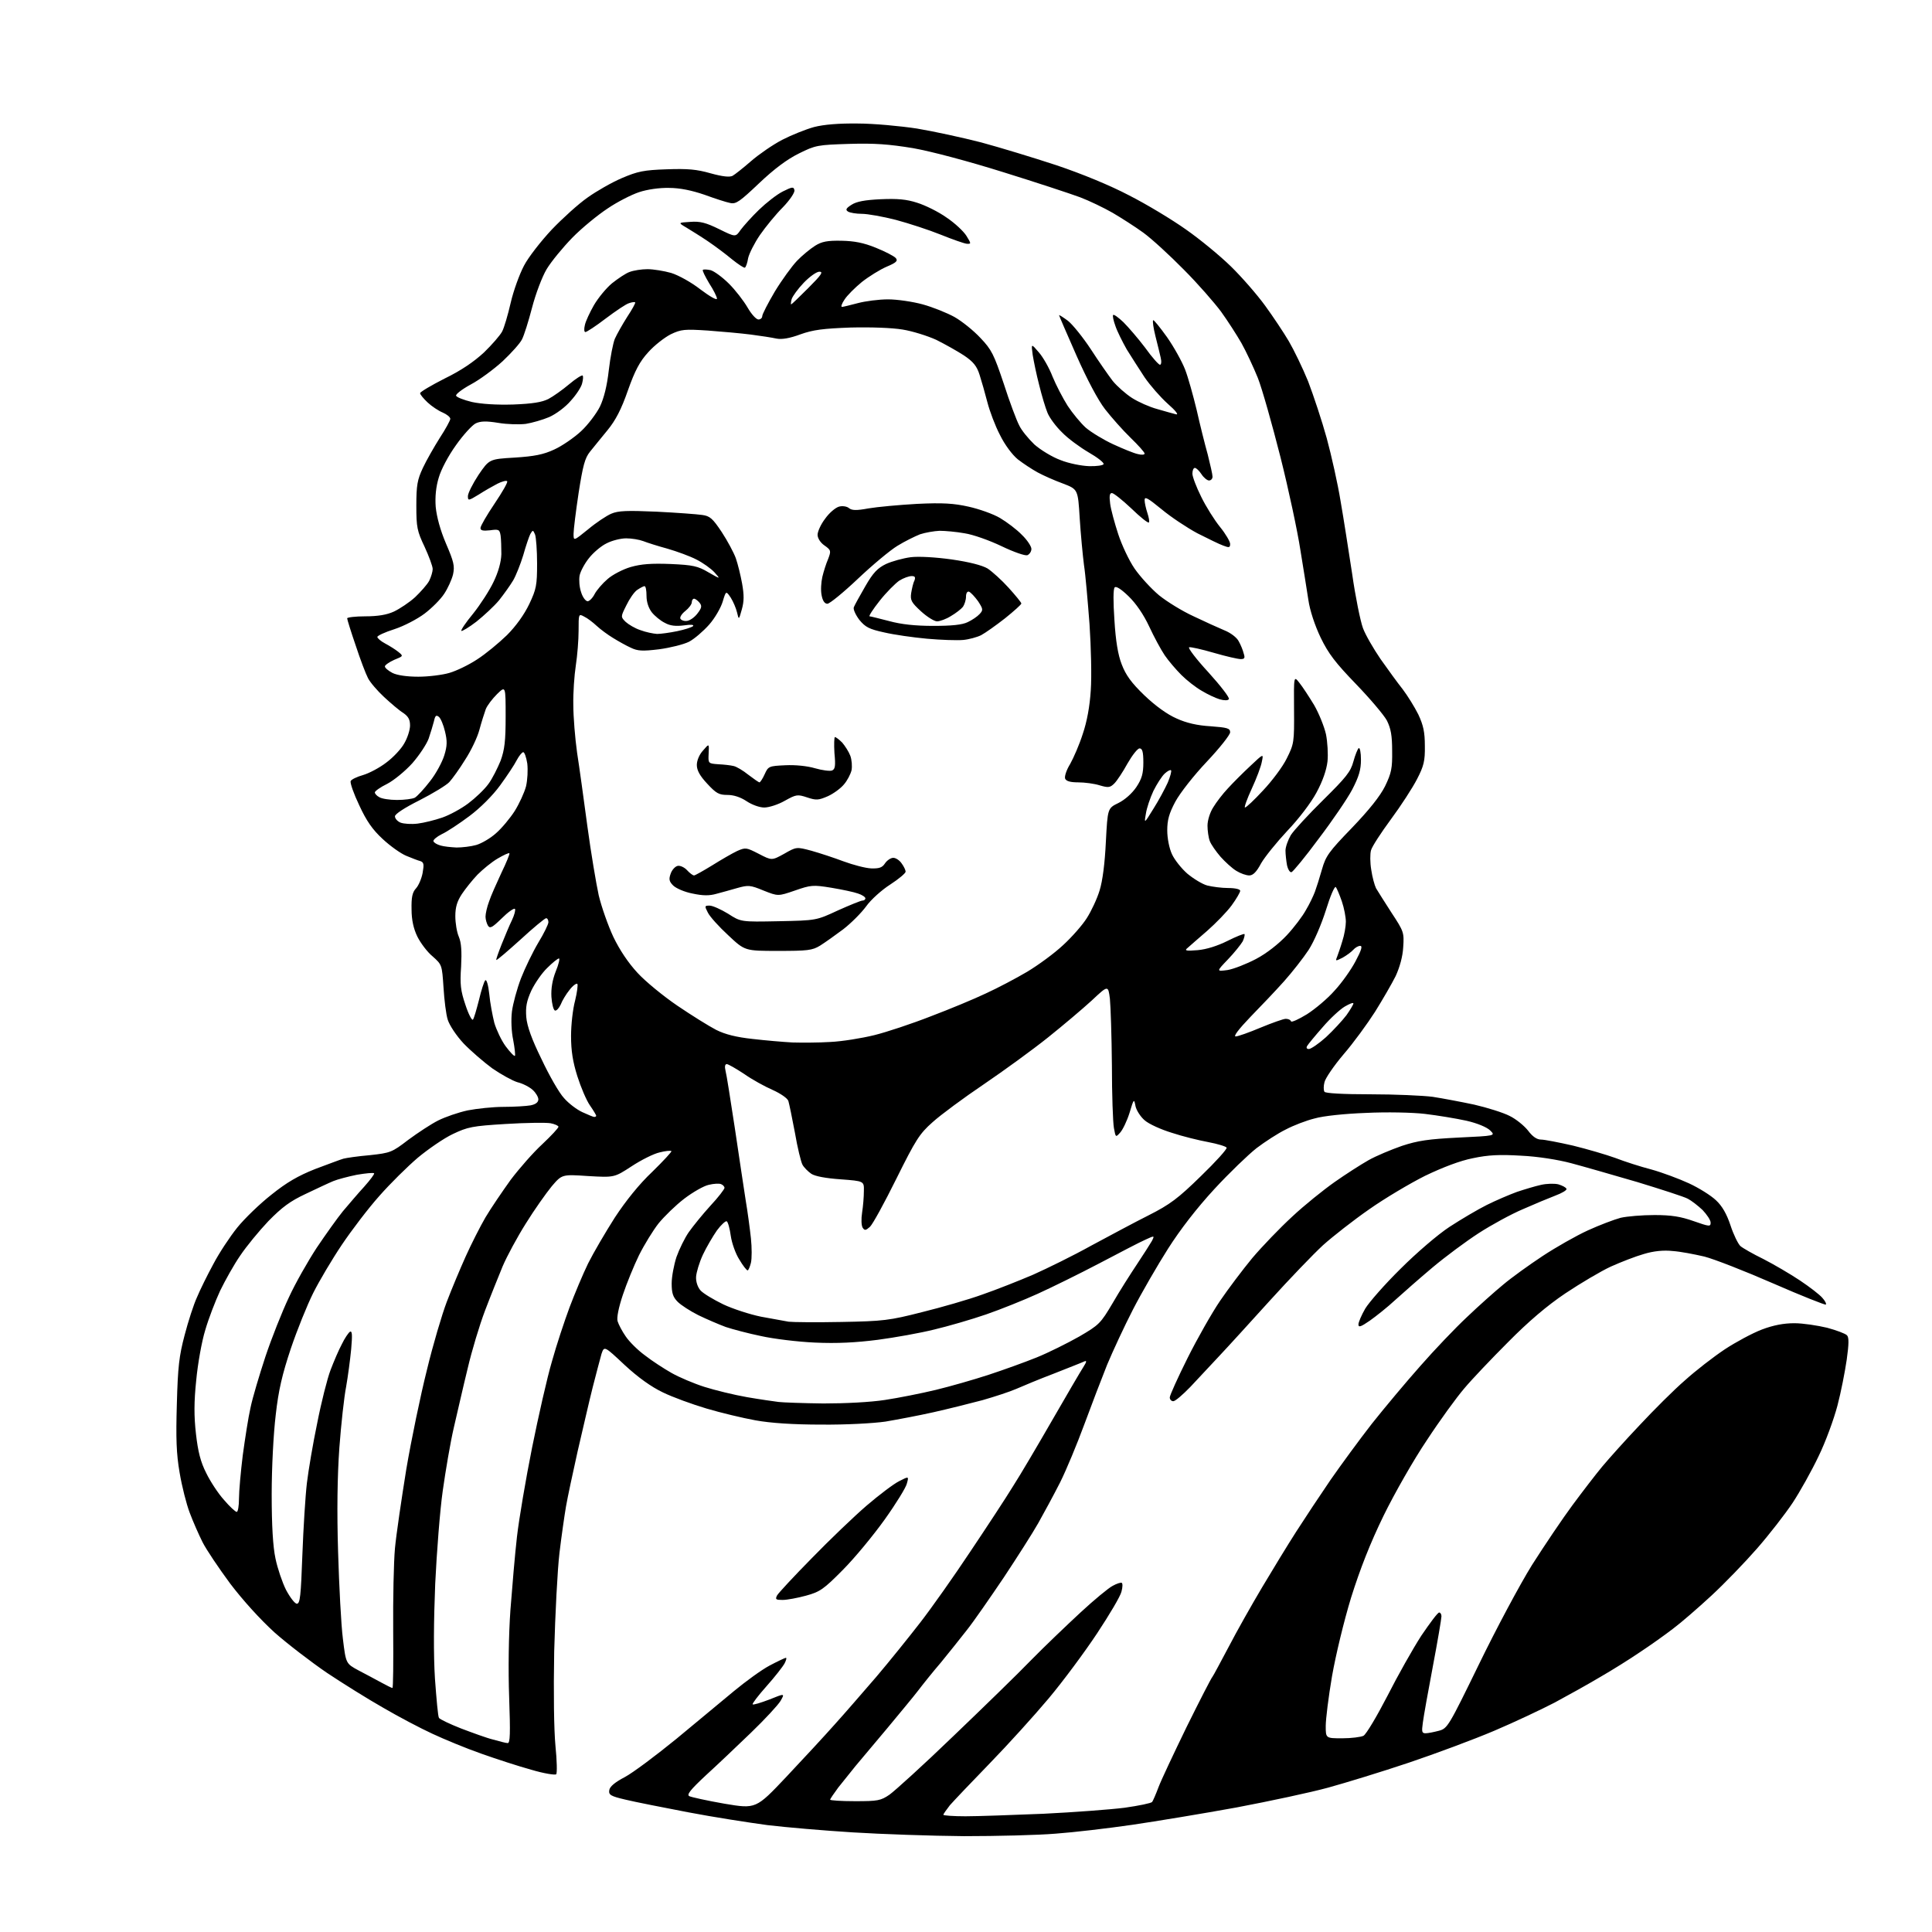 <?xml version="1.0" encoding="UTF-8" standalone="no"?>
<svg 
  version="1.1" 
  xmlns="http://www.w3.org/2000/svg" 
  xmlns:xlink="http://www.w3.org/1999/xlink" 
  xmlns:svg="http://www.w3.org/2000/svg"
  xmlns:rdf="http://www.w3.org/1999/02/22-rdf-syntax-ns#"
  xmlns:cc="http://creativecommons.org/ns#"
  xmlns:dc="http://purl.org/dc/elements/1.1/"
  viewBox="0 0 768 768"
  width="768"
  height="768"
>
<style>svg {background-color: white; }</style>"
<path stroke="none" fill="black" fill-rule="evenodd" d="M383.2,729.9C370.2,729.8 350.3,729.1 339.0,728.4C327.7,727.7 312.4,726.4 305.0,725.5C297.6,724.5 283.4,722.3 273.5,720.4C263.6,718.5 252.4,716.3 248.7,715.4C242.7,714.0 241.9,713.5 242.2,711.6C242.4,710.2 244.4,708.5 248.4,706.4C251.6,704.7 260.8,697.8 268.9,691.2C276.9,684.6 287.2,676.0 291.8,672.2C296.4,668.4 302.7,663.8 305.9,662.1C309.1,660.4 312.1,659.0 312.4,659.0C312.8,659.0 312.5,660.0 311.9,661.2C311.2,662.5 308.0,666.6 304.7,670.3C301.4,674.0 298.9,677.3 299.2,677.5C299.4,677.8 302.4,676.9 305.8,675.6C312.0,673.1 312.0,673.1 310.3,676.1C309.3,677.8 304.0,683.5 298.5,688.8C293.0,694.1 284.9,701.8 280.5,705.8C274.4,711.5 272.9,713.4 274.0,714.0C274.8,714.4 281.1,715.8 288.0,717.0C300.5,719.1 300.5,719.1 312.6,706.3C319.2,699.3 327.9,689.9 331.8,685.5C335.8,681.1 343.2,672.5 348.4,666.5C353.5,660.5 361.3,650.8 365.8,645.0C370.3,639.2 379.2,626.6 385.7,616.8C392.2,607.1 399.9,595.4 402.7,590.8C405.6,586.3 412.6,574.4 418.3,564.5C424.0,554.6 429.5,545.2 430.6,543.5C432.0,541.3 432.1,540.7 431.0,541.2C430.2,541.6 424.8,543.7 419.0,546.0C413.2,548.2 406.5,551.0 404.0,552.1C401.5,553.2 395.4,555.2 390.5,556.6C385.6,557.9 376.8,560.1 371.0,561.4C365.2,562.7 356.7,564.3 352.0,565.1C347.2,565.8 336.1,566.4 326.5,566.3C315.4,566.3 306.3,565.7 300.3,564.6C295.3,563.7 286.5,561.6 280.8,559.9C275.1,558.2 267.4,555.4 263.5,553.5C258.9,551.3 253.7,547.6 248.3,542.6C240.2,535.0 240.2,535.0 239.1,538.2C238.6,540.0 237.0,546.0 235.6,551.5C234.2,557.0 231.6,568.5 229.6,577.0C227.7,585.5 225.6,595.3 225.0,598.8C224.4,602.3 223.2,610.6 222.4,617.3C221.6,624.0 220.7,641.6 220.3,656.5C220.0,673.1 220.2,687.6 220.8,694.0C221.4,699.8 221.5,704.9 221.1,705.3C220.7,705.7 216.2,705.0 211.2,703.5C206.1,702.1 197.2,699.2 191.3,697.1C185.3,695.0 176.6,691.4 171.9,689.2C167.1,687.0 158.4,682.4 152.4,678.9C146.4,675.5 136.3,669.2 130.0,665.0C123.7,660.7 114.3,653.5 109.1,648.9C103.4,643.7 96.6,636.2 91.5,629.5C87.0,623.4 82.0,616.0 80.5,613.0C79.0,610.0 76.7,604.8 75.4,601.3C74.1,597.9 72.3,590.8 71.4,585.4C70.1,577.9 69.9,571.8 70.3,558.1C70.7,543.3 71.2,539.0 73.4,530.7C74.8,525.3 77.0,518.5 78.3,515.7C79.5,512.8 82.4,506.9 84.8,502.5C87.1,498.1 91.4,491.6 94.3,488.0C97.2,484.4 103.3,478.5 107.9,474.9C114.0,470.0 118.5,467.4 125.3,464.7C130.4,462.8 135.4,460.9 136.5,460.6C137.6,460.3 142.3,459.6 147.0,459.2C155.2,458.3 155.8,458.1 162.3,453.1C166.1,450.3 171.4,446.8 174.2,445.4C177.0,444.0 182.2,442.2 185.9,441.4C189.5,440.7 195.9,440.0 200.1,440.0C204.3,440.0 209.2,439.7 210.9,439.4C212.9,439.0 214.0,438.2 214.0,437.0C214.0,436.1 213.0,434.4 211.8,433.3C210.5,432.1 207.8,430.7 205.7,430.2C203.7,429.6 199.2,427.1 195.7,424.7C192.3,422.2 187.2,417.8 184.3,414.8C181.4,411.7 178.7,407.6 178.0,405.4C177.3,403.3 176.6,397.4 176.3,392.5C175.7,383.6 175.7,383.5 172.0,380.2C169.9,378.5 167.2,374.9 165.9,372.3C164.4,369.2 163.6,365.7 163.6,361.5C163.5,356.7 163.9,354.7 165.4,353.1C166.4,352.0 167.6,349.2 168.0,347.0C168.6,343.6 168.5,342.8 167.1,342.3C166.2,342.1 163.7,341.1 161.5,340.2C159.3,339.3 155.1,336.3 152.1,333.5C148.1,329.8 145.7,326.4 142.8,320.1C140.6,315.5 139.1,311.2 139.4,310.5C139.6,309.9 141.8,308.8 144.3,308.1C146.7,307.4 150.9,305.2 153.6,303.1C156.3,301.1 159.5,297.7 160.7,295.5C162.0,293.3 163.0,290.1 163.0,288.4C163.0,286.0 162.3,284.8 160.3,283.4C158.8,282.5 155.4,279.6 152.7,277.1C150.0,274.6 147.1,271.2 146.3,269.6C145.4,267.9 143.2,262.1 141.4,256.6C139.5,251.1 138.0,246.2 138.0,245.8C138.0,245.4 141.3,245.0 145.2,245.0C150.2,245.0 153.8,244.4 156.6,243.1C158.9,242.0 162.7,239.5 165.0,237.4C167.2,235.3 169.8,232.4 170.6,230.9C171.4,229.3 172.0,227.2 172.0,226.2C172.0,225.1 170.5,221.1 168.8,217.4C165.8,211.1 165.5,209.6 165.5,201.0C165.5,192.9 165.9,190.7 168.1,186.0C169.5,183.0 172.6,177.6 174.8,174.1C177.1,170.6 179.0,167.1 179.0,166.5C179.0,165.8 177.6,164.7 176.0,164.0C174.3,163.3 171.6,161.5 170.0,160.0C168.3,158.4 167.0,156.8 167.0,156.3C167.0,155.8 171.4,153.2 176.7,150.5C183.3,147.3 188.4,143.8 192.4,140.1C195.6,137.0 198.8,133.3 199.6,131.8C200.4,130.3 201.9,125.2 203.0,120.4C204.1,115.6 206.5,109.0 208.3,105.6C210.0,102.3 215.0,95.9 219.3,91.3C223.6,86.8 230.0,81.0 233.6,78.5C237.1,76.0 243.2,72.5 247.2,70.8C253.5,68.1 256.0,67.6 265.0,67.3C273.4,67.0 276.9,67.3 282.5,68.9C287.2,70.2 290.0,70.5 291.2,69.9C292.1,69.4 295.4,66.8 298.5,64.1C301.6,61.4 307.1,57.6 310.9,55.6C314.6,53.7 320.3,51.4 323.6,50.5C327.5,49.5 333.4,49.0 341.0,49.1C347.3,49.1 357.9,50.1 364.5,51.1C371.1,52.2 382.6,54.7 390.0,56.6C397.4,58.6 410.9,62.7 420.0,65.7C430.1,69.1 441.3,73.7 448.9,77.7C455.8,81.2 465.9,87.3 471.4,91.2C477.0,95.1 485.0,101.7 489.3,105.9C493.6,110.1 499.7,117.1 502.9,121.5C506.1,125.9 510.3,132.2 512.3,135.6C514.3,139.0 517.8,146.2 520.0,151.6C522.1,157.1 525.5,167.3 527.4,174.2C529.3,181.2 531.8,192.4 532.9,199.2C534.1,206.0 536.1,219.0 537.5,228.1C538.8,237.3 540.8,247.0 541.8,249.7C542.8,252.4 546.0,257.9 548.8,262.0C551.7,266.1 555.6,271.5 557.6,274.0C559.5,276.5 562.3,281.0 563.8,284.0C565.8,288.3 566.4,291.0 566.4,296.5C566.5,302.4 566.0,304.5 563.3,309.7C561.5,313.2 556.9,320.3 552.9,325.7C549.0,331.0 545.4,336.5 545.0,338.0C544.6,339.4 544.6,342.9 545.1,345.8C545.5,348.6 546.4,351.9 547.0,353.1C547.7,354.3 550.5,358.7 553.2,362.9C558.0,370.2 558.2,370.7 557.8,376.5C557.6,380.3 556.4,384.5 554.8,388.0C553.3,391.0 549.6,397.4 546.6,402.2C543.6,406.9 538.0,414.6 534.1,419.1C530.2,423.7 526.8,428.7 526.5,430.2C526.1,431.7 526.1,433.4 526.5,434.0C526.9,434.6 533.8,435.0 544.8,435.0C554.5,435.0 565.6,435.5 569.5,436.0C573.4,436.6 580.8,438.0 586.0,439.1C591.2,440.3 597.6,442.3 600.1,443.6C602.6,444.8 605.9,447.5 607.4,449.4C609.2,451.8 610.9,453.0 612.6,453.0C613.9,453.0 619.6,454.1 625.3,455.4C631.0,456.8 638.5,459.0 642.1,460.3C645.7,461.7 652.2,463.8 656.5,464.9C660.8,466.1 667.5,468.6 671.4,470.4C675.3,472.2 680.1,475.2 682.1,477.1C684.6,479.4 686.4,482.6 687.9,487.1C689.1,490.8 690.9,494.4 691.8,495.3C692.7,496.1 696.9,498.5 701.0,500.5C705.1,502.6 711.6,506.4 715.5,509.0C719.4,511.6 723.4,514.7 724.4,515.9C725.5,517.1 726.1,518.3 725.8,518.6C725.5,518.8 716.1,515.1 704.9,510.2C693.7,505.3 681.4,500.5 677.5,499.5C673.6,498.6 668.0,497.5 664.9,497.3C661.3,496.9 657.3,497.3 653.4,498.5C650.2,499.4 644.3,501.7 640.3,503.5C636.4,505.3 628.3,510.1 622.3,514.1C615.0,519.0 607.6,525.3 599.5,533.5C592.9,540.1 585.0,548.4 582.0,552.0C579.0,555.5 572.3,564.7 567.2,572.5C562.0,580.2 554.3,593.7 550.0,602.5C544.6,613.6 540.7,623.6 537.1,635.0C534.2,644.5 531.0,657.8 529.5,666.3C528.1,674.5 527.0,683.4 527.0,686.1C527.0,691.0 527.0,691.0 533.6,691.0C537.2,691.0 541.0,690.5 542.0,690.0C543.1,689.4 547.3,682.3 551.5,674.2C555.6,666.1 561.7,655.3 565.0,650.2C568.4,645.2 571.5,641.0 572.1,641.0C572.6,641.0 573.0,641.7 573.0,642.5C573.0,643.4 571.5,652.3 569.6,662.3C567.7,672.3 565.9,682.4 565.6,684.8C565.1,688.4 565.2,689.0 566.7,689.0C567.7,689.0 570.1,688.5 572.0,688.0C575.4,687.1 575.9,686.2 587.9,661.6C594.7,647.6 604.2,629.8 609.0,622.1C613.9,614.4 621.1,603.7 625.1,598.3C629.1,592.9 634.4,586.0 636.9,583.0C639.4,580.0 646.1,572.5 651.8,566.5C657.4,560.5 665.5,552.4 669.8,548.7C674.0,544.9 681.1,539.4 685.6,536.4C690.0,533.5 696.7,529.9 700.4,528.5C704.9,526.8 709.0,526.0 713.3,526.0C716.7,526.0 722.5,526.9 726.3,527.8C730.0,528.8 733.5,530.1 734.2,530.8C735.0,531.6 735.0,534.1 734.1,540.5C733.4,545.3 731.8,553.5 730.4,558.8C729.0,564.1 725.7,573.2 722.9,578.9C720.2,584.6 715.5,593.0 712.6,597.4C709.6,601.9 703.3,610.0 698.5,615.5C693.7,621.0 685.5,629.5 680.3,634.3C675.0,639.2 668.2,645.1 665.1,647.4C662.0,649.8 656.1,654.0 652.0,656.7C647.9,659.5 640.7,664.0 636.0,666.7C631.3,669.5 623.2,674.0 618.0,676.8C612.8,679.5 602.0,684.6 594.0,688.0C586.0,691.4 570.7,697.1 560.0,700.7C549.3,704.3 534.9,708.7 528.0,710.6C521.1,712.5 504.7,716.0 491.5,718.5C478.3,720.9 459.6,724.0 450.0,725.4C440.4,726.8 426.7,728.4 419.7,728.9C412.7,729.5 396.2,729.9 383.2,729.9zM383.8,722.0C388.6,722.0 402.5,721.5 414.8,721.0C427.0,720.4 441.6,719.3 447.1,718.6C452.7,717.8 457.6,716.8 458.0,716.3C458.3,715.9 459.5,713.2 460.5,710.5C461.5,707.8 466.6,697.0 471.7,686.5C476.9,676.0 481.5,667.0 482.0,666.5C482.4,666.0 485.3,660.5 488.5,654.5C491.6,648.5 497.6,637.9 501.7,631.0C505.8,624.1 511.9,614.1 515.3,608.8C518.7,603.5 524.8,594.3 528.9,588.3C533.0,582.4 540.4,572.3 545.3,566.0C550.3,559.7 559.0,549.3 564.6,543.0C570.2,536.6 578.5,527.9 583.1,523.6C587.7,519.2 594.2,513.4 597.5,510.7C600.8,507.9 607.9,502.8 613.2,499.3C618.5,495.8 626.6,491.2 631.2,489.1C635.8,487.0 641.6,484.8 644.2,484.1C646.8,483.5 652.8,483.0 657.7,483.0C664.4,483.0 668.1,483.6 673.2,485.4C679.5,487.6 680.0,487.7 680.0,486.0C680.0,485.0 678.5,482.8 676.8,481.0C675.0,479.3 672.3,477.2 670.9,476.5C669.4,475.7 660.4,472.8 650.9,469.9C641.3,467.1 629.5,463.7 624.6,462.4C619.4,461.0 611.2,459.7 604.6,459.4C596.2,458.9 591.6,459.1 585.5,460.4C580.4,461.4 573.6,464.0 566.5,467.4C560.5,470.4 550.4,476.4 544.3,480.7C538.1,485.0 529.8,491.5 525.9,495.0C522.0,498.6 512.5,508.5 504.8,517.0C497.1,525.5 488.1,535.4 484.7,539.0C481.3,542.6 476.1,548.2 473.2,551.3C470.2,554.4 467.2,557.0 466.4,557.0C465.6,557.0 465.0,556.3 465.0,555.5C465.0,554.7 468.2,547.6 472.1,539.8C476.0,532.0 481.8,521.8 485.0,517.1C488.2,512.4 494.0,504.7 497.8,500.1C501.7,495.5 508.8,488.1 513.7,483.6C518.5,479.1 526.1,473.0 530.5,469.9C534.9,466.8 541.0,462.9 544.0,461.2C547.0,459.5 553.0,457.0 557.3,455.5C563.7,453.4 567.9,452.8 579.8,452.2C594.5,451.5 594.5,451.5 592.4,449.4C591.1,448.1 587.3,446.5 582.9,445.5C578.8,444.6 571.5,443.4 566.5,442.8C561.5,442.2 551.0,442.0 543.0,442.4C534.7,442.7 526.0,443.6 522.6,444.6C519.3,445.4 514.1,447.4 511.1,449.0C508.0,450.5 502.8,453.9 499.5,456.4C496.2,459.0 488.6,466.3 482.7,472.7C475.7,480.3 469.2,488.7 464.3,496.4C460.1,503.0 453.8,513.9 450.4,520.5C447.0,527.1 442.4,537.0 440.1,542.5C437.9,548.0 433.8,558.7 431.0,566.3C428.2,573.9 423.9,584.3 421.4,589.3C418.8,594.4 414.9,601.6 412.7,605.5C410.5,609.4 404.3,619.1 399.0,627.1C393.6,635.1 387.1,644.5 384.4,647.9C381.7,651.4 377.0,657.2 374.0,660.9C370.9,664.5 366.9,669.5 365.0,672.0C363.1,674.5 357.5,681.2 352.7,687.0C347.8,692.8 342.2,699.5 340.1,702.0C338.1,704.5 335.0,708.4 333.2,710.6C331.5,712.9 330.0,715.1 330.0,715.4C330.0,715.7 334.4,716.0 339.9,716.0C348.9,716.0 350.1,715.8 353.6,713.4C355.7,711.9 367.2,701.5 379.0,690.1C390.8,678.8 404.8,665.2 410.0,659.8C415.2,654.5 424.0,646.1 429.5,641.0C434.9,636.0 440.7,631.2 442.3,630.4C443.9,629.5 445.5,629.0 445.9,629.2C446.3,629.4 446.3,630.9 445.8,632.7C445.4,634.5 441.0,641.9 436.1,649.3C431.2,656.7 422.6,668.3 416.9,675.1C411.2,681.9 400.6,693.6 393.4,701.0C386.2,708.4 379.1,715.9 377.6,717.6C376.2,719.4 375.0,721.1 375.0,721.4C375.0,721.7 378.9,722.0 383.8,722.0zM201.8,692.9C202.8,693.0 202.9,689.1 202.4,674.8C202.0,663.9 202.2,649.8 202.9,640.0C203.6,630.9 204.7,617.8 205.5,610.9C206.3,603.9 209.0,588.0 211.5,575.5C214.0,563.1 217.5,547.6 219.4,541.2C221.2,534.7 224.4,525.1 226.4,519.7C228.4,514.4 231.7,506.5 233.8,502.2C235.9,498.0 240.7,489.8 244.4,484.0C248.8,477.3 254.1,470.7 259.3,465.8C263.7,461.5 267.1,457.8 266.9,457.6C266.6,457.3 264.5,457.5 262.2,458.1C259.9,458.6 254.9,461.1 251.1,463.6C244.2,468.1 244.2,468.1 233.8,467.5C223.4,466.8 223.4,466.8 219.3,471.6C217.1,474.3 212.4,480.9 209.0,486.4C205.6,491.8 201.5,499.4 199.8,503.4C198.2,507.3 195.0,515.2 192.8,521.0C190.6,526.8 187.5,537.1 185.9,544.0C184.2,550.9 181.8,561.5 180.4,567.5C179.0,573.5 177.1,584.8 176.0,592.6C174.9,600.3 173.6,617.0 173.0,629.6C172.4,644.5 172.3,657.7 172.9,667.3C173.5,675.4 174.1,682.4 174.5,682.9C174.8,683.4 178.7,685.3 183.3,687.1C187.8,688.8 193.5,690.9 196.0,691.5C198.5,692.2 201.1,692.9 201.8,692.9zM156.0,671.0C156.3,671.0 156.4,660.8 156.3,648.2C156.2,635.7 156.5,621.0 157.0,615.5C157.5,610.1 159.6,595.9 161.5,584.1C163.5,572.3 167.2,554.5 169.7,544.6C172.1,534.6 175.7,522.5 177.6,517.5C179.5,512.5 182.9,504.4 185.1,499.5C187.3,494.6 190.9,487.5 193.0,483.9C195.2,480.2 199.7,473.6 203.0,469.0C206.4,464.5 212.0,458.1 215.6,454.8C219.1,451.5 222.0,448.4 222.0,447.9C222.0,447.5 220.5,446.8 218.8,446.5C217.0,446.2 209.0,446.3 201.0,446.8C187.7,447.6 185.9,448.0 180.0,450.8C176.4,452.5 170.2,456.8 166.1,460.2C162.0,463.7 155.1,470.5 150.8,475.4C146.5,480.2 139.8,489.0 135.9,494.8C132.0,500.6 126.9,509.2 124.5,514.0C122.1,518.8 118.1,528.7 115.6,536.1C112.2,546.3 110.7,552.6 109.6,562.5C108.7,570.0 108.0,583.5 108.0,594.0C108.0,606.5 108.5,614.8 109.5,619.5C110.3,623.4 112.2,629.0 113.7,632.0C115.3,635.0 117.2,637.5 118.0,637.5C119.3,637.5 119.6,634.4 120.2,618.0C120.6,607.3 121.4,594.5 122.0,589.5C122.6,584.5 124.4,573.8 126.1,565.7C127.7,557.5 130.1,548.0 131.4,544.6C132.7,541.2 134.7,536.5 135.9,534.3C137.0,532.0 138.5,529.8 139.1,529.4C140.0,528.9 140.1,530.6 139.6,536.3C139.2,540.5 138.3,547.2 137.6,551.2C136.8,555.2 135.6,566.1 134.9,575.5C134.1,586.8 133.9,600.8 134.4,617.0C134.8,630.5 135.6,645.9 136.3,651.4C137.5,661.3 137.5,661.3 142.5,664.0C145.2,665.4 149.3,667.6 151.5,668.8C153.7,670.0 155.7,671.0 156.0,671.0zM311.1,636.0C308.4,636.0 308.1,635.8 308.9,634.2C309.4,633.3 315.6,626.6 322.7,619.4C329.7,612.2 339.5,602.8 344.5,598.5C349.4,594.3 355.2,589.9 357.4,588.8C361.3,586.8 361.3,586.8 360.5,589.7C360.2,591.2 356.2,597.7 351.7,604.0C347.2,610.3 339.7,619.4 335.0,624.1C327.4,631.8 325.9,632.8 320.4,634.3C317.1,635.2 312.9,636.0 311.1,636.0zM94.1,601.0C94.6,601.0 95.0,598.6 95.0,595.7C95.0,592.8 95.7,585.0 96.5,578.5C97.4,571.9 98.7,563.4 99.6,559.5C100.4,555.6 103.1,546.6 105.5,539.3C107.9,532.1 112.1,521.5 114.8,515.8C117.4,510.1 122.5,501.2 125.9,496.0C129.4,490.8 134.1,484.2 136.3,481.5C138.6,478.8 142.4,474.3 144.8,471.7C147.2,469.0 149.0,466.6 148.7,466.4C148.4,466.1 145.3,466.4 141.8,467.0C138.4,467.7 134.2,468.8 132.5,469.5C130.8,470.2 125.9,472.5 121.5,474.6C115.3,477.5 112.1,479.9 106.7,485.4C103.0,489.3 97.9,495.5 95.5,499.1C93.0,502.7 89.5,509.0 87.5,513.1C85.6,517.2 82.9,524.2 81.6,528.7C80.2,533.2 78.6,542.2 78.0,548.7C77.1,557.3 77.1,563.0 77.9,570.0C78.7,577.0 79.7,581.1 82.0,585.6C83.6,588.9 86.8,593.8 89.1,596.3C91.3,598.9 93.6,601.0 94.1,601.0zM327.3,557.9C336.0,557.9 346.0,557.4 351.8,556.5C357.1,555.7 366.2,553.9 372.0,552.5C377.8,551.1 387.2,548.4 393.0,546.5C398.8,544.6 407.4,541.5 412.1,539.6C416.8,537.7 424.4,533.9 429.0,531.3C436.9,526.7 437.5,526.1 442.3,518.0C445.0,513.3 449.4,506.4 452.0,502.5C454.6,498.6 457.2,494.5 457.9,493.3C459.0,491.1 459.0,491.1 455.3,492.8C453.2,493.7 445.0,498.0 437.0,502.2C429.0,506.4 418.0,511.8 412.5,514.3C407.0,516.8 397.8,520.5 392.0,522.5C386.2,524.5 376.9,527.2 371.4,528.5C365.8,529.9 355.7,531.7 348.9,532.6C340.2,533.7 332.8,534.1 324.0,533.7C317.1,533.4 307.4,532.2 302.5,531.1C297.6,530.1 291.2,528.4 288.5,527.5C285.8,526.5 280.9,524.4 277.6,522.8C274.4,521.2 270.7,518.8 269.4,517.5C267.5,515.6 267.0,514.0 267.0,510.2C267.0,507.5 267.9,502.8 268.9,499.7C270.0,496.6 272.2,492.1 273.8,489.8C275.5,487.4 279.3,482.7 282.4,479.3C285.5,476.0 288.0,472.7 288.0,472.2C288.0,471.7 287.4,471.0 286.6,470.7C285.9,470.4 283.7,470.5 281.7,471.0C279.8,471.4 275.4,473.9 272.0,476.5C268.6,479.1 264.1,483.5 261.8,486.3C259.6,489.1 256.1,494.8 254.0,499.0C252.0,503.1 249.1,510.2 247.6,514.7C245.9,519.8 245.1,523.8 245.5,525.2C245.9,526.5 247.3,529.2 248.7,531.2C250.1,533.3 253.5,536.7 256.4,538.8C259.2,541.0 264.0,544.1 267.0,545.8C270.0,547.5 275.9,550.0 280.0,551.3C284.1,552.6 291.8,554.5 297.0,555.4C302.2,556.3 307.9,557.1 309.5,557.3C311.1,557.5 319.1,557.8 327.3,557.9zM544.5,525.0C541.0,527.4 540.0,527.8 540.0,526.5C540.0,525.6 541.2,522.8 542.7,520.2C544.2,517.7 550.5,510.5 556.7,504.4C563.0,498.1 571.6,490.7 576.2,487.7C580.8,484.7 587.4,480.8 591.0,479.0C594.6,477.2 600.0,474.9 603.0,473.8C606.0,472.8 610.3,471.5 612.6,471.0C614.8,470.5 617.9,470.4 619.5,470.8C621.1,471.3 622.5,472.0 622.7,472.6C622.9,473.1 620.9,474.3 618.2,475.3C615.6,476.3 609.8,478.7 605.3,480.7C600.8,482.6 592.9,486.9 587.8,490.2C582.7,493.5 574.5,499.6 569.5,503.8C564.5,508.0 557.9,513.8 554.7,516.7C551.6,519.6 546.9,523.3 544.5,525.0zM334.5,525.5C351.1,525.2 353.6,524.9 366.5,521.6C374.2,519.7 385.0,516.6 390.5,514.6C396.0,512.7 405.1,509.1 410.7,506.7C416.3,504.2 426.7,499.1 433.7,495.2C440.8,491.4 451.0,485.9 456.6,483.1C465.1,478.8 468.3,476.4 477.4,467.5C483.3,461.8 487.9,456.7 487.6,456.2C487.3,455.7 484.0,454.7 480.3,454.0C476.5,453.3 470.0,451.7 465.8,450.3C461.5,449.0 456.7,446.8 455.1,445.4C453.5,444.1 451.8,441.5 451.4,439.8C450.8,436.6 450.7,436.7 449.0,442.4C448.0,445.6 446.3,449.1 445.3,450.2C443.5,452.2 443.5,452.2 442.8,448.4C442.4,446.2 442.0,435.1 442.0,423.5C441.9,411.9 441.5,400.0 441.2,397.0C440.5,391.6 440.5,391.6 434.0,397.7C430.4,401.0 422.6,407.6 416.6,412.4C410.6,417.2 399.2,425.5 391.1,431.0C383.1,436.4 373.9,443.2 370.7,446.1C365.5,450.7 364.0,453.1 356.3,468.6C351.6,478.1 346.9,486.7 345.8,487.7C344.1,489.2 343.7,489.2 342.9,488.0C342.4,487.1 342.3,484.6 342.7,482.0C343.1,479.5 343.4,475.7 343.4,473.5C343.5,469.5 343.5,469.5 334.2,468.8C328.4,468.4 324.0,467.6 322.5,466.6C321.2,465.7 319.6,464.1 319.0,463.0C318.4,461.9 317.0,456.2 316.0,450.3C314.9,444.4 313.7,438.7 313.4,437.7C313.1,436.6 310.3,434.7 307.2,433.3C304.0,431.9 298.9,429.1 295.8,426.9C292.6,424.8 289.5,423.0 288.9,423.0C288.2,423.0 288.0,424.0 288.4,425.6C288.8,427.0 290.4,437.3 292.1,448.4C293.7,459.4 295.7,472.3 296.4,477.0C297.2,481.7 298.1,488.5 298.5,492.2C298.9,496.0 298.9,500.3 298.5,502.0C298.1,503.6 297.5,505.0 297.2,505.0C296.8,505.0 295.3,503.1 293.9,500.7C292.4,498.4 290.9,494.1 290.5,491.3C290.1,488.4 289.4,485.8 288.9,485.5C288.5,485.2 286.7,486.8 285.0,489.1C283.4,491.4 280.8,495.8 279.4,498.8C278.0,501.8 276.8,505.8 276.7,507.6C276.6,509.6 277.4,511.8 278.5,513.0C279.6,514.2 283.6,516.6 287.5,518.5C291.3,520.3 298.1,522.5 302.5,523.4C306.9,524.2 311.9,525.1 313.5,525.4C315.1,525.6 324.6,525.7 334.5,525.5zM236.2,444.0C236.7,444.0 237.0,443.8 237.0,443.5C237.0,443.3 235.9,441.4 234.5,439.4C233.1,437.4 230.9,432.2 229.5,427.8C227.7,422.1 227.0,417.7 227.0,411.8C227.0,407.4 227.7,401.1 228.6,397.8C229.4,394.5 229.8,391.5 229.5,391.1C229.1,390.8 227.7,391.8 226.4,393.5C225.1,395.1 223.5,397.7 222.9,399.3C222.2,400.8 221.2,401.9 220.6,401.7C220.0,401.5 219.4,399.1 219.2,396.3C219.0,393.0 219.6,389.5 220.9,386.2C222.1,383.3 222.6,381.0 222.2,381.0C221.7,381.0 219.6,382.7 217.5,384.8C215.4,386.8 212.6,390.9 211.2,393.8C209.3,398.0 208.9,400.3 209.2,404.3C209.5,407.9 211.4,413.2 215.3,421.1C218.3,427.5 222.3,434.5 224.2,436.5C226.0,438.6 229.3,441.1 231.5,442.1C233.7,443.1 235.8,444.0 236.2,444.0zM204.7,419.7C204.9,419.4 204.6,416.6 204.0,413.4C203.3,410.1 203.1,405.4 203.5,402.1C203.9,399.0 205.5,393.1 207.1,388.9C208.7,384.8 211.8,378.4 214.0,374.7C216.2,371.1 218.0,367.4 218.0,366.6C218.0,365.7 217.6,365.0 217.1,365.0C216.6,365.0 212.0,368.8 206.9,373.5C201.8,378.1 197.5,381.8 197.3,381.6C197.1,381.5 198.1,378.7 199.4,375.4C200.7,372.2 202.5,367.8 203.5,365.8C204.5,363.7 205.0,361.7 204.7,361.3C204.3,360.9 201.9,362.6 199.4,365.1C195.7,368.7 194.8,369.2 194.0,368.0C193.5,367.2 193.0,365.5 193.0,364.4C193.0,363.2 193.6,360.5 194.4,358.4C195.1,356.2 197.4,351.1 199.3,347.0C201.3,342.9 202.7,339.4 202.5,339.2C202.3,338.9 200.2,339.9 197.8,341.3C195.4,342.7 191.9,345.6 189.8,347.7C187.8,349.8 185.0,353.3 183.6,355.4C181.7,358.3 181.0,360.6 181.0,364.2C181.0,366.9 181.6,370.6 182.4,372.4C183.4,374.8 183.6,378.2 183.3,384.2C182.8,391.3 183.1,393.8 185.0,399.4C186.2,403.1 187.6,405.8 188.0,405.3C188.4,404.9 189.4,401.4 190.4,397.5C191.3,393.7 192.4,390.2 192.9,389.7C193.4,389.2 194.1,391.5 194.5,395.2C194.8,398.6 195.8,403.8 196.5,406.6C197.3,409.3 199.3,413.6 201.0,415.9C202.8,418.3 204.4,420.0 204.7,419.7zM520.3,417.0C521.1,417.0 524.2,414.9 527.1,412.3C530.0,409.6 533.6,405.7 535.2,403.6C536.7,401.5 538.0,399.3 538.0,398.9C538.0,398.4 536.5,399.0 534.6,400.1C532.7,401.2 528.7,404.9 525.8,408.3C522.8,411.7 520.0,415.1 519.6,415.8C519.2,416.5 519.4,417.0 520.3,417.0zM330.0,414.2C334.7,414.0 342.6,412.7 347.5,411.5C352.4,410.3 362.6,406.9 370.0,404.0C377.4,401.2 387.3,397.1 391.9,394.9C396.5,392.8 403.9,388.9 408.3,386.3C412.8,383.6 419.2,378.9 422.6,375.7C426.1,372.5 430.3,367.7 432.0,365.0C433.8,362.2 436.1,357.3 437.1,354.0C438.3,350.2 439.2,343.1 439.6,334.6C440.3,321.3 440.3,321.3 444.6,319.2C447.2,317.9 450.0,315.4 451.7,312.9C453.9,309.6 454.5,307.5 454.5,303.1C454.5,298.9 454.1,297.5 453.0,297.5C452.2,297.5 450.1,300.2 448.2,303.5C446.4,306.8 444.0,310.4 443.0,311.4C441.3,313.1 440.6,313.2 437.2,312.2C435.0,311.5 431.2,311.0 428.6,311.0C425.4,311.0 423.8,310.5 423.4,309.5C423.1,308.7 423.9,306.1 425.4,303.7C426.8,301.2 429.1,295.9 430.4,291.8C432.1,286.8 433.2,280.8 433.6,274.4C434.0,268.9 433.7,257.1 433.1,248.1C432.4,239.0 431.5,228.4 430.9,224.6C430.4,220.7 429.6,212.3 429.2,206.0C428.5,194.5 428.5,194.5 422.5,192.2C419.2,191.0 414.7,189.0 412.5,187.8C410.3,186.6 406.8,184.3 404.6,182.6C402.4,180.8 399.4,176.8 397.5,172.9C395.6,169.3 393.4,163.4 392.5,159.9C391.6,156.4 390.2,151.5 389.4,149.0C388.3,145.5 386.9,143.8 383.2,141.3C380.6,139.6 375.6,136.8 372.2,135.1C368.7,133.5 362.6,131.6 358.8,131.0C354.6,130.3 346.2,130.0 338.1,130.2C327.3,130.6 323.2,131.1 318.2,132.9C313.9,134.5 310.8,135.0 308.7,134.6C306.9,134.2 302.4,133.5 298.5,133.0C294.6,132.5 286.9,131.8 281.4,131.4C272.1,130.8 270.8,130.9 266.6,132.9C264.1,134.2 260.1,137.3 257.7,140.0C254.3,143.7 252.4,147.3 249.6,155.2C247.0,162.7 244.7,167.1 241.5,171.0C239.0,174.0 235.9,177.9 234.5,179.6C232.5,182.1 231.7,185.1 230.0,196.0C228.9,203.3 228.0,210.6 228.0,212.2C228.0,215.1 228.0,215.1 233.8,210.4C236.9,207.8 241.1,205.0 243.0,204.2C245.8,203.0 249.3,202.9 261.0,203.4C269.0,203.8 277.1,204.4 279.1,204.7C282.2,205.1 283.3,206.1 286.9,211.5C289.2,215.0 291.7,219.7 292.5,221.9C293.3,224.2 294.4,228.7 295.0,232.0C295.8,236.5 295.8,239.0 294.9,242.2C293.7,246.5 293.7,246.5 293.0,243.5C292.6,241.8 291.5,239.2 290.5,237.6C288.6,234.8 288.6,234.8 287.3,239.1C286.6,241.5 284.2,245.7 281.9,248.3C279.6,250.9 276.0,254.0 273.9,255.1C271.7,256.2 266.4,257.5 262.0,258.1C255.4,258.9 253.5,258.8 250.8,257.5C249.0,256.7 245.8,254.9 243.7,253.6C241.7,252.4 238.7,250.2 237.2,248.8C235.7,247.4 233.5,245.7 232.2,245.1C230.0,243.9 230.0,244.0 230.0,250.7C230.0,254.4 229.5,260.6 228.9,264.5C228.3,268.4 227.8,275.4 227.9,280.2C227.9,284.9 228.6,293.5 229.4,299.2C230.3,304.9 232.1,318.1 233.5,328.5C234.9,338.9 237.0,351.3 238.0,355.9C239.1,360.5 241.7,367.9 243.8,372.4C246.3,377.6 249.7,382.7 253.4,386.7C256.5,390.1 263.7,396.0 269.3,399.8C274.9,403.6 281.8,407.9 284.7,409.4C288.3,411.2 292.7,412.3 299.2,413.0C304.3,413.6 311.4,414.2 315.0,414.4C318.6,414.5 325.3,414.5 330.0,414.2zM491.2,412.0C492.1,412.0 496.6,410.4 501.1,408.5C505.7,406.6 510.2,405.0 511.1,405.0C512.1,405.0 513.0,405.4 513.2,406.0C513.4,406.5 516.2,405.2 519.5,403.2C522.8,401.1 527.8,396.9 530.5,393.8C533.3,390.8 537.0,385.6 538.8,382.2C541.2,377.7 541.7,376.0 540.7,376.0C539.9,376.0 538.7,376.7 537.9,377.6C537.2,378.4 535.3,379.8 533.7,380.7C530.9,382.1 530.8,382.1 531.5,380.4C531.9,379.3 532.9,376.5 533.6,374.1C534.4,371.7 535.0,368.2 535.0,366.4C535.0,364.6 534.3,360.9 533.4,358.3C532.5,355.7 531.4,353.1 531.0,352.6C530.5,352.2 528.8,356.2 527.1,361.7C525.3,367.4 522.4,374.2 520.2,377.6C518.1,380.8 513.7,386.4 510.5,390.0C507.3,393.6 501.2,400.0 497.1,404.2C492.4,409.1 490.2,412.0 491.2,412.0zM488.0,385.6C490.4,385.2 495.5,383.2 499.3,381.2C503.5,379.0 508.3,375.2 511.5,371.8C514.4,368.7 517.8,364.2 519.1,361.8C520.5,359.5 522.1,356.1 522.7,354.5C523.3,352.9 524.6,348.8 525.5,345.6C527.0,340.3 528.2,338.6 537.4,329.1C544.3,321.9 548.6,316.5 550.6,312.5C553.1,307.3 553.5,305.4 553.4,298.5C553.4,292.4 552.9,289.6 551.3,286.4C550.1,284.2 544.6,277.7 539.0,271.9C530.9,263.5 528.1,259.9 525.0,253.5C522.7,248.7 520.7,242.7 520.1,238.5C519.5,234.7 518.1,225.7 516.9,218.5C515.8,211.3 512.3,194.8 509.0,181.7C505.7,168.7 501.7,154.5 500.0,150.2C498.3,146.0 495.4,139.8 493.5,136.4C491.6,133.1 488.0,127.5 485.4,123.9C482.8,120.4 476.2,112.8 470.6,107.2C465.0,101.5 457.8,94.9 454.5,92.5C451.2,90.1 445.7,86.6 442.3,84.6C438.8,82.6 433.0,79.8 429.3,78.4C425.5,77.0 411.9,72.5 399.0,68.5C385.0,64.1 370.3,60.2 363.0,58.9C353.2,57.3 347.7,56.9 337.5,57.2C325.1,57.6 324.2,57.7 317.6,61.0C312.9,63.3 307.7,67.2 301.8,72.8C294.1,80.1 292.6,81.2 290.3,80.7C288.7,80.4 284.1,78.9 280.0,77.4C275.0,75.7 270.3,74.7 266.0,74.7C262.1,74.6 257.3,75.3 254.0,76.4C251.0,77.4 245.3,80.3 241.5,82.9C237.7,85.4 231.3,90.6 227.5,94.5C223.7,98.4 219.1,104.0 217.3,107.0C215.5,110.0 212.9,116.9 211.5,122.3C210.1,127.7 208.3,133.4 207.5,134.9C206.8,136.4 203.3,140.3 199.8,143.6C196.3,146.8 190.6,151.0 187.2,152.8C183.7,154.7 181.1,156.7 181.3,157.3C181.5,157.9 184.3,159.0 187.6,159.8C191.3,160.6 197.3,161.0 204.0,160.8C211.7,160.5 215.4,159.9 218.0,158.6C219.9,157.6 223.7,154.9 226.3,152.7C228.9,150.5 231.3,149.0 231.6,149.3C231.9,149.5 231.8,150.9 231.4,152.4C231.1,153.8 229.1,156.9 226.9,159.3C224.8,161.8 221.0,164.6 218.3,165.8C215.7,166.9 211.5,168.1 209.0,168.5C206.5,168.8 201.6,168.7 198.1,168.1C193.2,167.3 191.0,167.4 189.1,168.3C187.7,169.0 184.2,172.8 181.3,176.9C178.2,181.2 175.3,186.7 174.4,189.9C173.3,193.5 172.9,197.5 173.2,201.5C173.6,205.5 175.0,210.7 177.3,216.1C180.4,223.3 180.8,225.0 180.1,228.3C179.6,230.4 178.0,233.9 176.6,236.0C175.2,238.2 171.7,241.7 168.8,243.9C165.9,246.1 160.5,248.9 156.8,250.1C153.0,251.3 150.0,252.7 150.0,253.2C150.0,253.7 151.4,254.9 153.1,255.8C154.8,256.7 157.2,258.2 158.3,259.1C160.4,260.8 160.4,260.8 156.7,262.3C154.7,263.2 153.0,264.4 153.0,264.9C153.0,265.5 154.3,266.6 156.0,267.5C157.8,268.4 161.6,269.0 166.3,269.0C170.3,269.0 175.9,268.3 178.6,267.5C181.4,266.7 186.4,264.3 189.7,262.1C193.0,260.0 198.3,255.6 201.5,252.5C205.1,248.9 208.4,244.3 210.4,240.1C213.2,234.2 213.5,232.6 213.5,224.0C213.5,218.8 213.1,213.6 212.7,212.5C211.9,210.6 211.8,210.6 210.8,212.3C210.3,213.3 209.0,217.1 208.0,220.7C206.9,224.3 205.1,228.8 204.0,230.7C202.8,232.7 200.3,236.2 198.4,238.6C196.5,240.9 192.4,244.7 189.4,247.1C186.4,249.4 183.7,251.0 183.4,250.8C183.1,250.5 185.2,247.4 188.1,243.9C190.9,240.4 194.6,234.7 196.2,231.3C198.1,227.4 199.2,223.4 199.3,220.3C199.3,217.7 199.2,214.3 199.0,212.9C198.6,210.5 198.3,210.3 194.8,210.8C192.0,211.1 191.0,210.9 191.0,209.9C191.0,209.1 193.5,204.8 196.6,200.2C199.7,195.6 202.0,191.6 201.6,191.3C201.3,190.9 199.5,191.4 197.7,192.3C196.0,193.2 192.6,195.1 190.3,196.6C186.2,199.1 186.0,199.1 186.0,197.2C186.0,196.1 187.9,192.3 190.2,188.8C194.5,182.5 194.5,182.5 204.6,181.9C212.4,181.4 216.0,180.7 220.3,178.7C223.4,177.3 228.2,174.0 231.0,171.4C233.7,168.9 237.1,164.4 238.5,161.6C240.1,158.2 241.3,153.4 242.0,147.2C242.6,142.0 243.7,136.4 244.4,134.7C245.2,132.9 247.4,129.0 249.3,126.0C251.3,123.0 252.7,120.4 252.5,120.2C252.3,120.0 251.2,120.1 250.1,120.5C248.9,120.8 244.8,123.6 240.8,126.6C236.9,129.6 233.2,132.0 232.7,132.0C232.2,132.0 232.1,130.8 232.5,129.2C232.8,127.7 234.5,124.1 236.1,121.3C237.8,118.4 241.0,114.5 243.3,112.6C245.7,110.7 248.8,108.6 250.3,108.1C251.9,107.5 255.0,107.0 257.4,107.0C259.7,107.0 264.0,107.7 266.8,108.5C269.7,109.4 274.8,112.2 278.5,115.1C282.1,117.8 285.0,119.5 285.0,118.7C285.0,118.0 283.6,115.2 281.9,112.6C280.3,109.9 279.1,107.5 279.4,107.3C279.7,107.0 281.1,107.1 282.5,107.4C283.9,107.8 287.2,110.2 289.8,112.8C292.4,115.4 295.7,119.7 297.2,122.3C298.7,124.9 300.6,127.0 301.5,127.0C302.3,127.0 303.0,126.4 303.0,125.7C303.0,124.9 305.3,120.5 308.0,115.9C310.8,111.3 314.8,105.8 316.8,103.7C318.8,101.6 322.1,98.9 324.0,97.7C326.7,96.0 328.9,95.6 334.5,95.7C339.6,95.8 343.3,96.5 348.2,98.5C351.9,100.0 355.4,101.8 356.1,102.6C357.0,103.7 356.3,104.4 352.5,106.0C349.9,107.1 345.4,109.9 342.6,112.1C339.8,114.4 336.7,117.5 335.7,119.1C334.6,120.7 334.2,122.0 334.7,122.0C335.1,122.0 338.0,121.3 341.0,120.5C344.0,119.7 349.4,119.0 353.0,119.0C356.6,119.0 362.8,119.9 366.8,121.0C370.8,122.1 376.5,124.4 379.4,126.0C382.4,127.7 387.0,131.4 389.7,134.3C394.2,139.0 395.1,140.9 399.0,152.5C401.3,159.7 404.1,167.1 405.1,169.0C406.0,171.0 408.8,174.4 411.2,176.7C413.7,178.9 418.3,181.7 421.6,182.9C424.8,184.2 429.9,185.2 432.9,185.3C435.9,185.4 438.5,185.0 438.7,184.5C438.9,183.9 436.2,181.8 432.7,179.8C429.3,177.8 424.5,174.3 422.2,171.9C419.8,169.6 417.2,166.1 416.4,164.1C415.6,162.2 414.1,157.2 413.1,153.1C412.0,148.9 410.9,143.5 410.5,141.0C409.9,136.5 409.9,136.5 412.9,140.0C414.6,141.9 417.1,146.3 418.4,149.7C419.8,153.1 422.5,158.3 424.4,161.3C426.3,164.2 429.6,168.2 431.6,170.0C433.7,171.8 438.6,174.8 442.5,176.6C446.4,178.4 450.8,180.2 452.3,180.5C453.8,180.9 455.0,180.8 455.0,180.3C455.0,179.8 452.5,177.0 449.4,174.0C446.3,171.0 441.8,165.9 439.3,162.7C436.5,159.1 432.1,150.8 427.9,141.3C424.1,132.7 421.0,125.5 421.0,125.3C421.0,125.1 422.6,126.1 424.5,127.5C426.4,129.0 430.5,134.1 433.6,138.8C436.7,143.6 440.7,149.3 442.3,151.4C444.0,153.5 447.5,156.6 450.0,158.2C452.5,159.8 457.0,161.8 460.0,162.6C463.0,163.5 466.4,164.4 467.5,164.7C468.7,165.0 467.3,163.2 464.2,160.5C461.3,157.9 457.2,153.2 455.0,150.0C452.9,146.8 449.7,141.8 447.9,138.9C446.2,135.9 444.1,131.7 443.4,129.6C442.6,127.4 442.2,125.5 442.5,125.2C442.8,124.9 444.6,126.2 446.6,128.1C448.5,130.0 452.4,134.5 455.2,138.2C457.9,142.0 460.6,145.0 461.1,145.0C461.6,145.0 461.8,143.8 461.4,142.2C461.1,140.7 460.1,136.9 459.3,133.6C458.5,130.4 458.1,127.6 458.4,127.3C458.6,127.0 461.1,130.1 463.9,134.0C466.7,138.0 469.9,143.8 471.1,146.9C472.3,150.0 474.3,157.2 475.7,163.0C477.0,168.8 479.0,176.8 480.1,180.7C481.1,184.7 482.0,188.6 482.0,189.5C482.0,190.3 481.4,191.0 480.6,191.0C479.9,191.0 478.5,189.9 477.6,188.5C476.7,187.1 475.5,186.0 475.0,186.0C474.4,186.0 474.0,187.0 474.0,188.3C474.0,189.5 475.6,193.7 477.5,197.5C479.4,201.4 482.8,206.8 485.0,209.5C487.2,212.2 489.0,215.3 489.0,216.2C489.0,217.7 488.6,217.8 486.3,216.9C484.8,216.4 480.2,214.1 476.0,212.0C471.9,209.8 465.4,205.5 461.7,202.4C456.3,198.0 455.0,197.2 455.0,198.8C455.0,199.8 455.5,202.1 456.1,203.9C456.7,205.7 457.0,207.4 456.7,207.7C456.3,208.0 453.2,205.5 449.7,202.1C446.2,198.8 442.7,196.0 442.0,196.0C441.1,196.0 440.9,197.1 441.3,200.2C441.6,202.6 443.1,208.0 444.5,212.3C445.9,216.6 448.8,222.8 451.0,226.0C453.2,229.2 457.6,234.0 460.7,236.6C463.9,239.2 470.1,243.0 474.5,245.0C478.9,247.1 484.4,249.6 486.8,250.6C489.3,251.6 491.7,253.5 492.4,254.9C493.2,256.3 494.1,258.5 494.4,259.8C495.0,261.6 494.7,262.0 493.2,262.0C492.1,262.0 487.3,260.9 482.5,259.5C477.7,258.1 473.2,257.1 472.7,257.3C472.1,257.5 475.5,262.0 480.4,267.3C485.2,272.6 488.9,277.4 488.5,277.9C488.2,278.5 486.7,278.5 484.9,278.0C483.2,277.5 480.0,276.0 477.7,274.6C475.4,273.3 471.8,270.5 469.6,268.3C467.5,266.2 464.5,262.7 463.0,260.5C461.5,258.3 458.7,253.1 456.8,249.0C454.6,244.3 451.6,239.9 448.6,237.0C445.7,234.2 443.7,232.9 443.1,233.5C442.5,234.1 442.5,239.2 443.0,246.5C443.5,254.7 444.4,260.3 445.9,264.1C447.5,268.3 449.7,271.4 454.9,276.4C459.3,280.6 464.0,284.0 467.7,285.6C471.6,287.4 476.0,288.4 481.2,288.7C487.9,289.2 489.0,289.5 489.0,291.1C489.0,292.1 484.8,297.4 479.8,302.7C474.5,308.3 469.1,315.2 467.2,318.7C464.7,323.4 464.0,326.0 464.0,330.1C464.0,333.2 464.8,337.3 465.9,339.6C466.9,341.8 469.7,345.3 472.0,347.3C474.4,349.3 478.0,351.5 479.9,352.0C481.9,352.5 485.6,353.0 488.2,353.0C491.1,353.0 493.0,353.5 493.0,354.1C493.0,354.7 491.5,357.3 489.6,359.9C487.7,362.5 483.3,367.0 479.9,370.0C476.4,373.0 472.9,376.1 472.1,376.8C470.7,377.9 471.4,378.1 476.1,377.7C479.6,377.4 484.0,376.0 488.0,374.0C491.4,372.3 494.4,371.1 494.7,371.3C494.9,371.6 494.6,372.9 494.0,374.2C493.3,375.4 490.7,378.7 488.1,381.4C483.5,386.2 483.5,386.2 488.0,385.6zM309.3,378.0C296.1,378.0 296.1,378.0 289.5,371.8C285.8,368.4 282.2,364.4 281.4,362.8C280.0,360.1 280.1,360.0 282.1,360.0C283.3,360.0 286.6,361.5 289.4,363.2C294.5,366.5 294.5,366.5 309.5,366.2C324.5,365.9 324.5,365.9 333.1,361.9C337.8,359.8 342.2,358.0 342.8,358.0C343.5,358.0 344.0,357.6 344.0,357.1C344.0,356.6 342.7,355.7 341.1,355.2C339.5,354.6 334.7,353.6 330.5,352.9C323.2,351.7 322.3,351.8 316.0,354.0C309.3,356.3 309.3,356.3 303.5,354.0C298.2,351.8 297.4,351.8 293.1,353.0C290.6,353.7 286.8,354.8 284.8,355.3C282.0,356.1 279.5,356.1 275.3,355.2C272.1,354.6 268.7,353.1 267.6,352.0C266.0,350.4 265.8,349.5 266.6,347.3C267.1,345.8 268.4,344.4 269.4,344.2C270.4,344.0 272.1,344.8 273.1,345.9C274.2,347.1 275.4,348.0 275.9,348.0C276.3,348.0 279.5,346.2 283.1,344.0C286.6,341.8 291.1,339.2 293.0,338.3C296.4,336.8 296.7,336.9 301.6,339.4C306.8,342.1 306.8,342.1 311.7,339.4C316.6,336.6 316.6,336.6 322.6,338.2C325.8,339.1 331.6,341.0 335.3,342.4C339.1,343.8 344.0,345.1 346.3,345.2C349.5,345.3 350.7,344.9 351.8,343.2C352.6,342.0 354.1,341.0 355.1,341.0C356.1,341.0 357.6,342.0 358.4,343.2C359.3,344.4 360.0,345.9 360.0,346.5C360.0,347.1 357.3,349.4 353.9,351.6C350.6,353.7 346.2,357.6 344.3,360.3C342.4,362.9 338.3,367.0 335.2,369.4C332.0,371.8 327.9,374.7 326.0,375.9C322.9,377.8 321.0,378.0 309.3,378.0zM496.6,348.0C495.4,348.0 493.1,347.2 491.5,346.2C489.8,345.2 487.0,342.6 485.2,340.6C483.4,338.5 481.4,335.7 480.9,334.3C480.4,333.0 480.0,330.2 480.0,328.2C480.0,326.1 481.0,322.9 482.3,320.9C483.5,318.9 486.1,315.5 488.1,313.4C490.1,311.2 494.1,307.2 497.0,304.5C502.3,299.5 502.3,299.5 501.6,302.8C501.3,304.6 499.5,309.4 497.6,313.5C495.7,317.6 494.5,321.0 494.9,321.0C495.4,321.0 498.6,318.0 502.1,314.2C505.6,310.5 509.9,304.8 511.5,301.5C514.4,295.7 514.5,295.1 514.4,282.1C514.3,268.6 514.3,268.6 516.5,271.4C517.8,273.0 520.4,277.0 522.4,280.3C524.3,283.6 526.4,288.8 527.1,291.9C527.7,294.9 528.0,299.8 527.7,302.7C527.3,306.1 525.8,310.5 523.3,315.1C521.1,319.2 516.2,325.6 511.7,330.3C507.5,334.8 502.8,340.6 501.3,343.2C499.5,346.6 498.1,348.0 496.6,348.0zM513.4,346.7C512.8,346.9 512.0,345.7 511.6,343.9C511.3,342.2 511.0,339.6 511.0,338.1C511.0,336.7 512.0,333.9 513.1,332.0C514.3,330.1 520.1,323.8 526.0,318.0C535.1,309.0 536.9,306.8 538.0,302.7C538.7,300.1 539.7,297.7 540.1,297.4C540.6,297.1 541.0,299.2 541.0,302.0C541.0,306.0 540.2,308.7 537.5,313.9C535.6,317.5 529.6,326.3 524.2,333.4C518.9,340.6 514.0,346.5 513.4,346.7zM181.5,336.9C183.7,336.9 187.2,336.5 189.3,335.9C191.4,335.3 195.0,333.2 197.2,331.2C199.5,329.2 202.8,325.2 204.6,322.4C206.4,319.5 208.4,315.2 209.1,312.6C209.7,310.0 209.9,306.1 209.6,303.5C209.2,301.0 208.5,299.0 208.0,299.0C207.5,299.0 206.3,300.5 205.4,302.2C204.5,304.0 201.5,308.5 198.8,312.2C195.9,316.2 190.9,321.2 186.6,324.4C182.6,327.4 177.6,330.7 175.6,331.6C173.6,332.6 172.1,333.9 172.3,334.4C172.5,335.0 173.7,335.7 175.1,336.1C176.4,336.5 179.3,336.8 181.5,336.9zM166.0,327.4C168.5,327.1 172.9,326.0 175.8,325.0C178.7,324.0 183.3,321.5 186.1,319.4C188.9,317.3 192.5,313.9 194.1,311.7C195.7,309.6 197.8,305.3 199.0,302.4C200.6,298.0 201.0,294.5 201.0,284.8C201.0,272.6 201.0,272.6 197.6,275.9C195.7,277.8 193.7,280.4 193.1,281.9C192.6,283.3 191.4,287.0 190.6,290.0C189.8,293.1 187.2,298.5 184.9,302.0C182.7,305.6 179.8,309.6 178.6,310.9C177.5,312.1 172.1,315.4 166.8,318.1C160.8,321.1 157.0,323.6 157.0,324.5C157.0,325.4 158.0,326.5 159.2,327.0C160.5,327.5 163.5,327.7 166.0,327.4zM458.5,321.5C460.6,318.2 463.1,313.5 464.2,311.1C465.2,308.7 465.8,306.5 465.5,306.2C465.2,305.9 464.1,306.5 463.0,307.5C461.9,308.5 459.9,311.6 458.5,314.4C457.2,317.2 455.8,321.3 455.5,323.5C454.8,327.5 454.8,327.5 458.5,321.5zM303.8,321.0C301.9,321.0 298.9,319.9 296.8,318.5C294.4,316.9 291.7,316.0 289.2,316.0C285.8,316.0 284.7,315.4 281.1,311.5C278.2,308.4 277.0,306.2 277.0,304.1C277.0,302.3 278.0,299.9 279.5,298.3C281.9,295.5 281.9,295.5 281.7,299.5C281.5,303.5 281.5,303.5 285.5,303.8C287.7,303.9 290.4,304.2 291.6,304.5C292.7,304.7 295.4,306.3 297.5,308.0C299.6,309.6 301.6,311.0 301.9,311.0C302.2,311.0 303.2,309.5 304.0,307.7C305.4,304.6 305.7,304.5 312.2,304.2C316.2,304.0 321.0,304.5 324.0,305.4C326.8,306.2 329.8,306.6 330.7,306.3C332.0,305.8 332.2,304.5 331.7,299.3C331.5,295.9 331.6,293.0 331.9,293.0C332.3,293.0 333.6,294.0 334.8,295.2C335.9,296.5 337.4,298.8 338.0,300.4C338.6,302.0 338.8,304.6 338.5,306.2C338.1,307.8 336.8,310.3 335.5,311.8C334.2,313.4 331.3,315.5 329.1,316.5C325.4,318.1 324.5,318.2 320.9,317.0C317.0,315.7 316.5,315.8 312.0,318.3C309.4,319.8 305.7,321.0 303.8,321.0zM157.8,318.0C160.7,318.0 163.9,317.6 164.9,317.1C165.9,316.5 168.6,313.6 170.9,310.6C173.3,307.6 175.8,302.9 176.6,300.3C177.8,296.5 177.8,294.5 176.9,290.8C176.3,288.2 175.2,285.6 174.5,285.0C173.4,284.1 173.0,284.4 172.5,286.7C172.1,288.2 171.2,291.3 170.4,293.6C169.6,295.8 166.7,300.2 163.9,303.4C161.1,306.5 156.6,310.2 153.9,311.6C151.2,312.9 149.0,314.5 149.0,315.0C149.0,315.5 149.8,316.4 150.8,316.9C151.7,317.5 154.9,318.0 157.8,318.0zM382.8,254.4C380.4,254.6 374.0,254.4 368.5,253.9C363.0,253.4 355.3,252.3 351.5,251.4C345.5,250.1 344.0,249.3 341.6,246.4C340.1,244.4 339.1,242.2 339.4,241.4C339.7,240.6 341.8,236.8 344.0,233.0C347.1,227.6 348.9,225.8 352.2,224.2C354.6,223.1 359.0,221.9 362.0,221.5C365.2,221.1 372.0,221.5 378.4,222.4C385.3,223.4 390.4,224.7 392.6,226.0C394.4,227.2 398.2,230.6 400.9,233.6C403.7,236.7 406.0,239.5 406.0,239.9C406.0,240.3 403.1,242.9 399.5,245.8C395.9,248.6 391.7,251.6 390.0,252.5C388.4,253.3 385.1,254.2 382.8,254.4zM261.2,252.0C262.7,252.0 266.3,251.5 269.2,250.9C272.1,250.3 274.9,249.4 275.5,248.9C276.0,248.3 274.6,248.2 271.9,248.6C268.7,249.0 266.4,248.8 264.3,247.6C262.6,246.8 260.2,244.8 259.1,243.4C257.8,241.7 257.0,239.3 257.0,236.9C257.0,234.7 256.7,233.0 256.2,233.0C255.8,233.0 254.5,233.7 253.3,234.5C252.1,235.3 250.2,238.1 249.0,240.6C246.7,245.2 246.7,245.2 248.7,247.2C249.8,248.2 252.4,249.8 254.6,250.5C256.7,251.3 259.7,251.9 261.2,252.0zM371.0,248.8C378.2,248.8 382.5,248.4 384.7,247.3C386.4,246.5 388.5,245.1 389.4,244.1C390.9,242.5 390.8,242.1 388.8,239.0C387.5,237.2 385.9,235.5 385.2,235.2C384.5,235.0 384.0,235.8 384.0,237.2C384.0,238.5 383.4,240.3 382.8,241.2C382.1,242.1 379.9,243.8 378.0,244.9C376.1,246.1 373.6,247.0 372.5,247.0C371.4,247.0 368.5,245.2 366.1,243.0C362.3,239.5 361.8,238.6 362.2,235.8C362.5,234.0 363.0,231.7 363.5,230.8C364.0,229.4 363.7,229.0 362.4,229.0C361.3,229.0 359.1,229.8 357.5,230.8C355.9,231.9 352.3,235.5 349.7,238.8C347.0,242.2 345.2,245.0 345.7,245.0C346.1,245.0 349.6,245.9 353.5,246.9C358.3,248.2 363.8,248.8 371.0,248.8zM273.2,246.8C274.4,246.6 276.2,245.3 277.3,243.8C279.0,241.6 279.1,240.8 278.0,239.5C277.3,238.7 276.4,238.0 275.9,238.0C275.4,238.0 275.0,238.6 275.0,239.4C275.0,240.2 273.8,241.8 272.4,242.9C271.0,244.0 270.1,245.4 270.5,246.0C270.9,246.6 272.1,247.0 273.2,246.8zM328.9,240.0C327.8,240.0 327.0,238.8 326.6,236.6C326.2,234.7 326.4,231.5 326.9,229.3C327.4,227.2 328.4,224.0 329.2,222.2C330.4,219.0 330.4,218.7 327.7,216.8C326.1,215.7 325.0,213.9 325.0,212.6C325.0,211.3 326.3,208.4 328.0,206.2C329.6,203.9 332.1,201.8 333.5,201.4C334.9,201.0 336.7,201.3 337.5,202.0C338.6,202.9 340.4,203.0 345.2,202.1C348.7,201.5 357.4,200.7 364.5,200.3C374.8,199.8 379.2,200.1 385.0,201.4C389.1,202.3 394.8,204.3 397.5,205.9C400.2,207.5 404.2,210.5 406.2,212.6C408.3,214.6 410.0,217.2 410.0,218.2C410.0,219.2 409.3,220.3 408.4,220.7C407.5,221.0 403.1,219.5 398.1,217.1C393.3,214.8 386.8,212.5 383.5,212.0C380.2,211.4 375.7,211.0 373.5,211.0C371.3,211.1 367.8,211.7 365.7,212.4C363.7,213.2 359.6,215.2 356.7,217.0C353.9,218.7 346.8,224.6 341.0,230.1C335.3,235.5 329.8,240.0 328.9,240.0zM233.6,239.0C234.3,239.0 235.6,237.7 236.4,236.1C237.2,234.6 239.5,231.9 241.5,230.2C243.4,228.5 247.6,226.3 250.7,225.4C254.9,224.2 258.9,223.9 266.6,224.2C275.4,224.6 277.4,225.0 281.6,227.5C286.5,230.3 286.5,230.3 284.0,227.5C282.6,226.0 279.4,223.7 276.8,222.4C274.3,221.1 269.1,219.2 265.3,218.1C261.6,217.1 257.2,215.7 255.7,215.1C254.1,214.5 251.1,214.0 248.9,214.0C246.7,214.0 243.2,214.9 241.1,216.0C239.0,217.0 235.8,219.7 234.1,221.9C232.4,224.0 230.7,227.2 230.4,228.8C230.1,230.5 230.3,233.4 231.0,235.4C231.6,237.4 232.8,239.0 233.6,239.0zM314.5,121.0C314.7,121.0 317.7,118.1 321.3,114.5C326.5,109.3 327.4,108.0 325.7,108.0C324.6,108.0 321.8,110.0 319.5,112.4C317.2,114.8 315.1,117.7 314.7,118.9C314.4,120.0 314.3,121.0 314.5,121.0zM296.1,106.4C295.8,106.6 293.5,105.1 291.0,103.1C288.5,101.0 284.2,97.8 281.4,95.9C278.6,94.0 274.7,91.6 272.9,90.5C269.5,88.5 269.5,88.5 274.4,88.2C278.3,87.9 280.6,88.5 285.9,91.1C292.4,94.3 292.4,94.3 294.4,91.4C295.6,89.8 298.8,86.2 301.7,83.4C304.6,80.6 308.8,77.3 311.2,76.1C315.0,74.2 315.5,74.2 315.8,75.6C316.0,76.5 314.0,79.5 311.2,82.4C308.4,85.2 304.4,90.1 302.1,93.4C299.9,96.6 297.8,100.8 297.4,102.6C297.1,104.5 296.5,106.2 296.1,106.4zM384.3,96.9C383.3,96.8 378.7,95.2 374.0,93.3C369.3,91.4 361.3,88.8 356.1,87.4C351.0,86.1 344.9,85.0 342.6,85.0C340.4,85.0 337.9,84.6 337.1,84.1C336.0,83.4 336.3,82.8 338.5,81.4C340.5,80.1 343.8,79.5 350.0,79.2C356.7,78.9 360.3,79.2 364.6,80.6C367.8,81.6 373.1,84.2 376.3,86.5C379.6,88.7 383.1,92.0 384.2,93.8C386.1,96.9 386.1,97.0 384.3,96.9z" />

</svg>